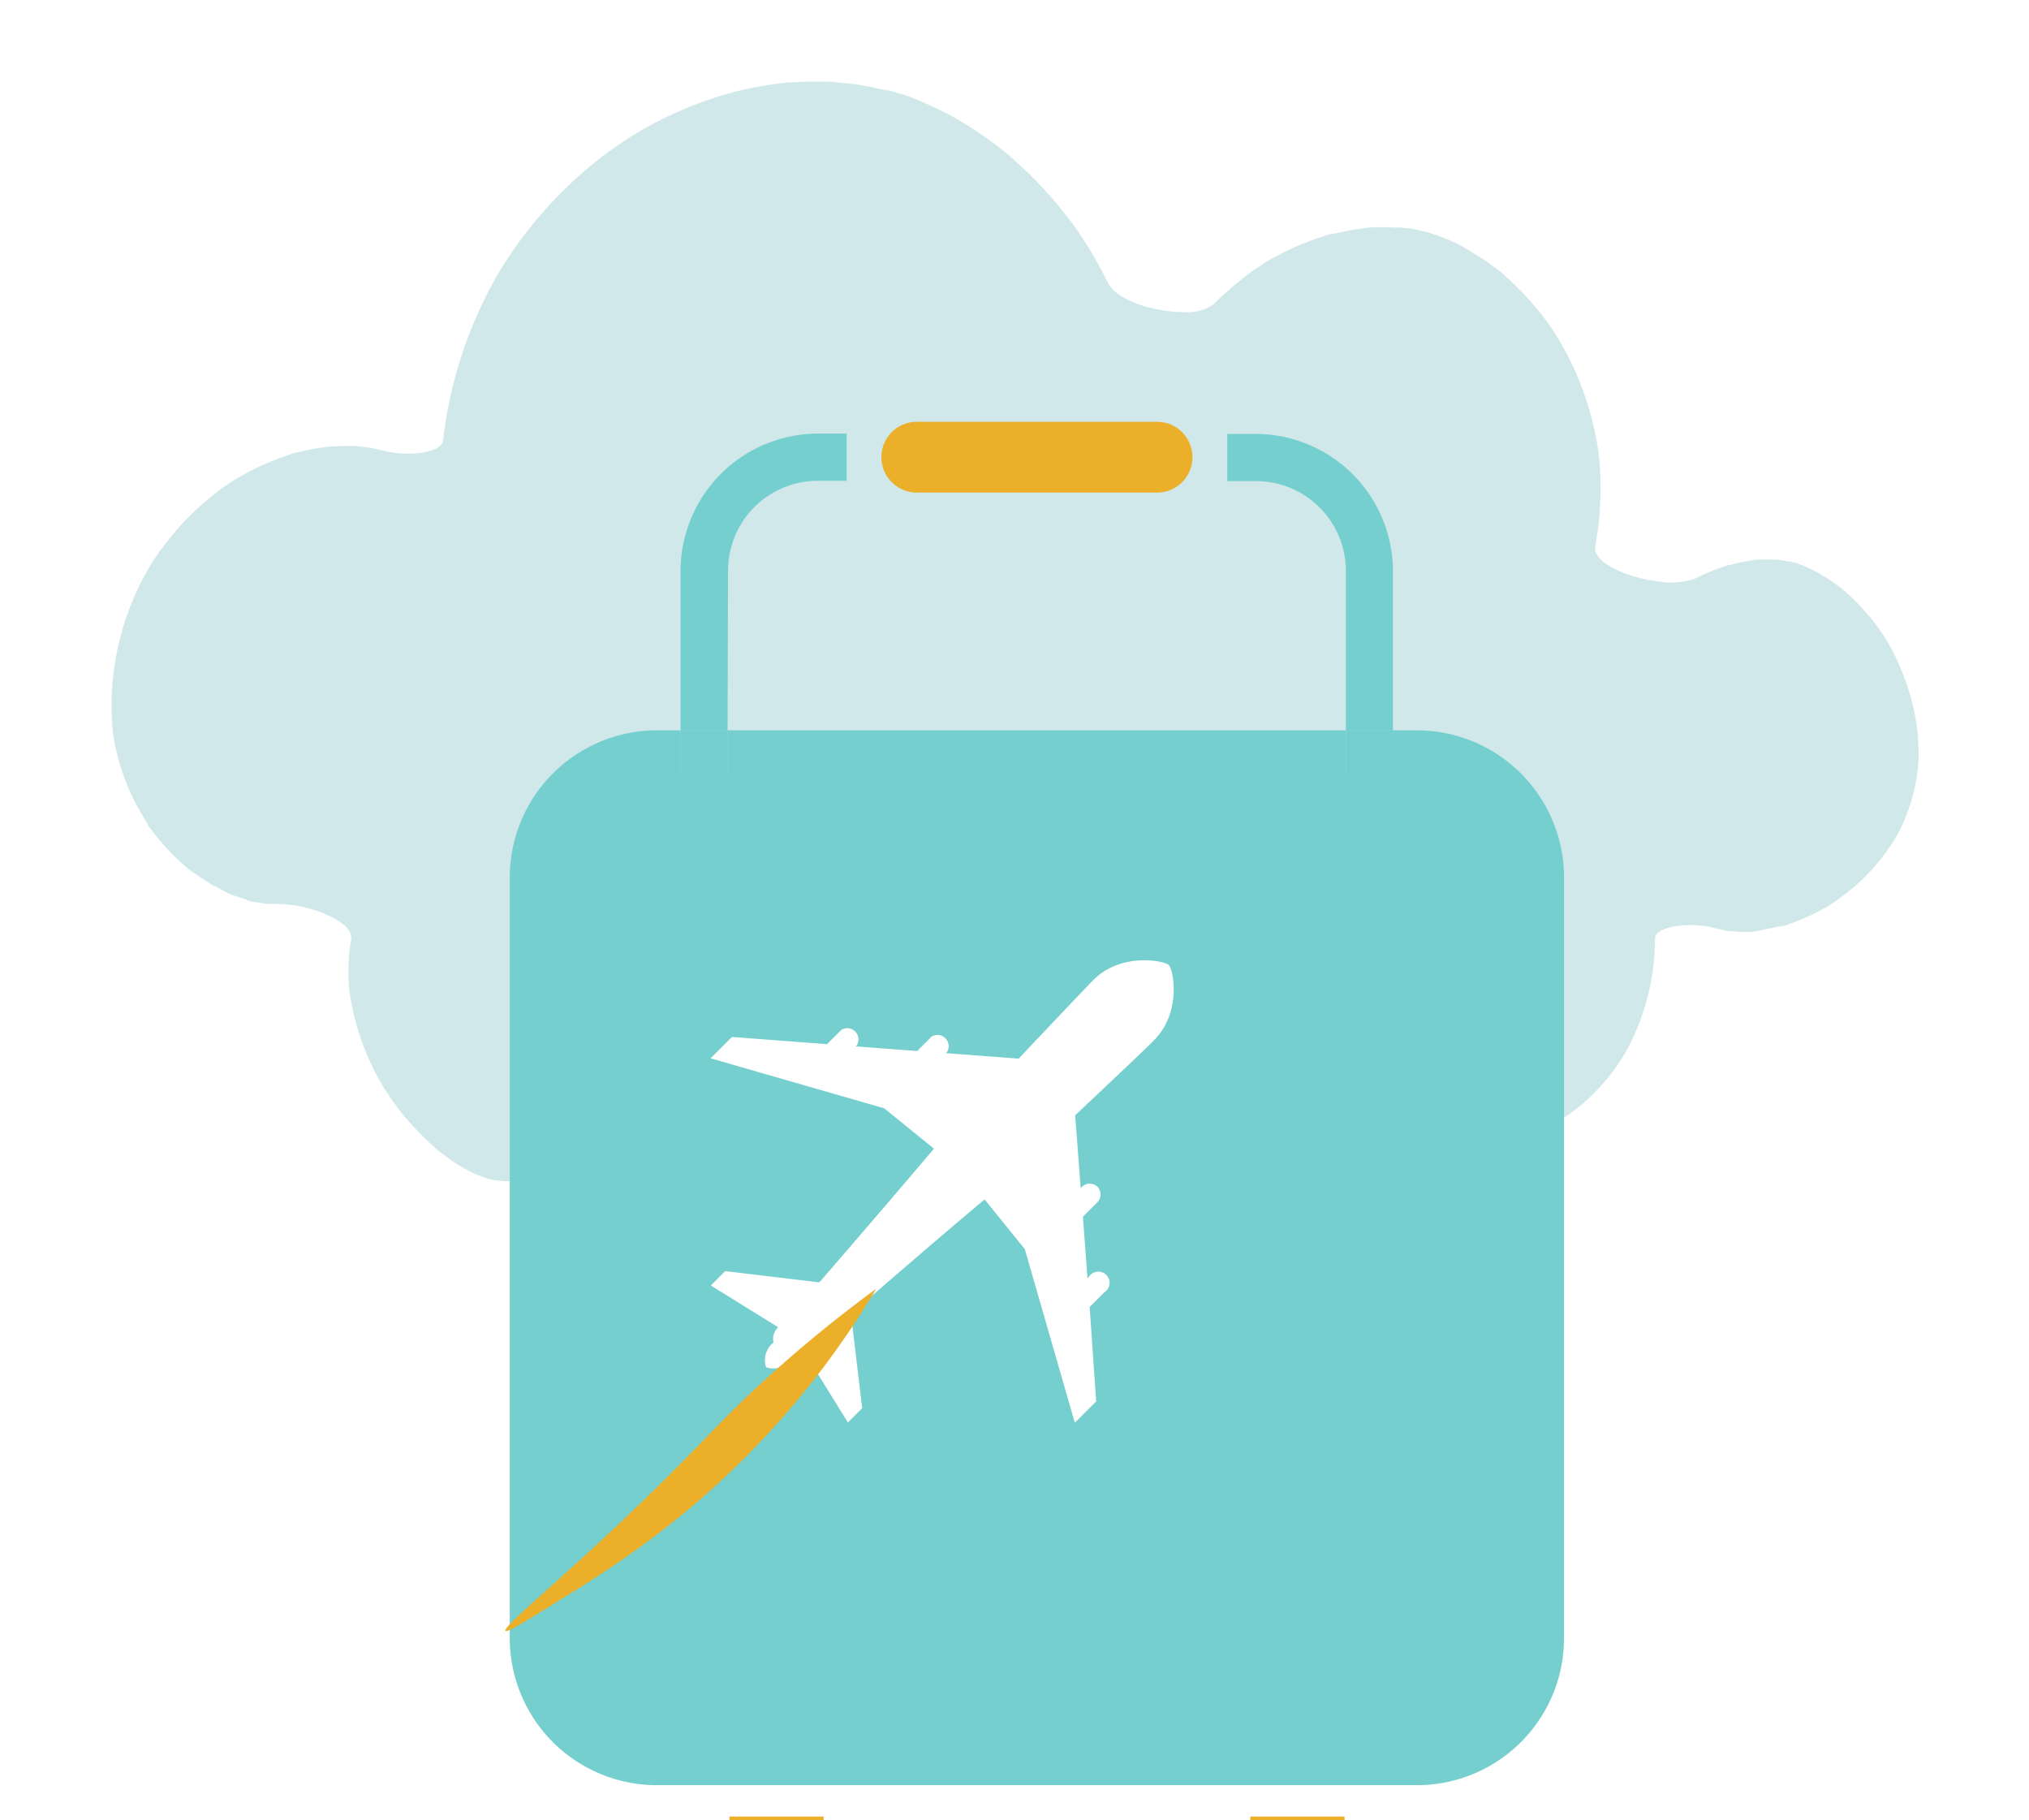 <svg xmlns="http://www.w3.org/2000/svg" xmlns:xlink="http://www.w3.org/1999/xlink" viewBox="0 0 180.62 162.01"><defs><style>.cls-1{fill:url(#radial-gradient);}.cls-2,.cls-6{fill:#fff;}.cls-3{filter:url(#filter);}.cls-4{fill:#76cfcf;}.cls-5{fill:#ebaf29;}.cls-6{filter:url(#filter-2);}</style><radialGradient id="radial-gradient" cx="81.99" cy="81.08" r="111.94" gradientTransform="matrix(-1, 0, 0, -0.83, 164.25, 142.38)" gradientUnits="userSpaceOnUse"><stop offset="0" stop-color="#fff"/><stop offset="0" stop-color="#fbfdfd"/><stop offset="0" stop-color="#f0f8f8"/><stop offset="0" stop-color="#ddeef0"/><stop offset="0" stop-color="#d1e8eb"/><stop offset="0.68" stop-color="#d1e8eb"/></radialGradient><filter id="filter"><feOffset dx="2" dy="7" input="SourceAlpha"/><feGaussianBlur stdDeviation="5" result="blur"/><feFlood/><feComposite operator="in" in2="blur"/><feComposite in="SourceGraphic"/></filter><filter id="filter-2" x="48.06" y="70.24" width="72" height="72" filterUnits="userSpaceOnUse"><feOffset dx="-10" dy="7" input="SourceAlpha"/><feGaussianBlur stdDeviation="5" result="blur-2"/><feFlood/><feComposite operator="in" in2="blur-2"/><feComposite in="SourceGraphic"/></filter></defs><g id="Слой_2" data-name="Слой 2"><g id="OBJECTS"><path class="cls-1" d="M175.62,68.05a20.25,20.25,0,0,0-20-20.51,19.36,19.36,0,0,0-8.77,2.1,26.83,26.83,0,0,0,.49-5.11c0-14.64-11.57-26.52-25.84-26.52a25.4,25.4,0,0,0-18.08,7.58A36.47,36.47,0,0,0,70.81,5C52,5,36.58,19.52,34.5,38.21a23.61,23.61,0,0,0-5.61-.68C15.69,37.53,5,48.51,5,62.05c0,11.11,9.75,20.51,21.45,20.51-1.95,11,8.22,24.74,20.47,24.74a24.27,24.27,0,0,0,16.72-6.77,16.8,16.8,0,0,0,15.17,10.26c7.41,0,13.69-5.14,16-12.28a14.82,14.82,0,0,0,10.17,4.07,15,15,0,0,0,12.61-7,23.56,23.56,0,0,0,17.62,8c9.94,0,17.06-9,17.06-19C163.92,87.57,175.62,78.84,175.62,68.05Z"/><path class="cls-2" d="M180.51,69.08a22.47,22.47,0,0,0-6.08-15.4,28.14,28.14,0,0,0-18.3-8.25,25.65,25.65,0,0,0-13.29,2.33l8.92,2.9a28.55,28.55,0,0,0-7.86-25.3c-7.59-7.53-19.22-10.85-29.7-9.12a28.5,28.5,0,0,0-15.38,7.84l9.44,2C101.57,12.62,87.77,4.23,73,3A42.1,42.1,0,0,0,52.08,6.29a38.43,38.43,0,0,0-14.51,11.4,39.29,39.29,0,0,0-8,19.5l5.31-.93A30.7,30.7,0,0,0,15,37.83,25.55,25.55,0,0,0,3.8,47.9,24.82,24.82,0,0,0,.21,63a21.92,21.92,0,0,0,7,13.89c5.76,5.3,13.57,7.84,21.33,7.88l-7-3.23c-1.21,7.11,2.12,14.48,7,19.5A29,29,0,0,0,54.78,109,27.81,27.81,0,0,0,68.25,102l-9.44-2c3,6.61,9.2,10.77,16.18,12.32,6.8,1.5,14.28.34,19.49-4.53a19.82,19.82,0,0,0,5.17-8.31l-9.32-.92c8.54,7.86,24.86,9.11,31.82-1.49l-9-1.41c6.08,6.74,15.41,10.21,24.4,10.07a20.26,20.26,0,0,0,10.48-3,18.92,18.92,0,0,0,6.4-6.87,21,21,0,0,0,2.72-10.32l-5.3.93c10.11,2.53,21.94-.66,27-10.39a15.57,15.57,0,0,0,1.74-7c0-1.87-3-2.71-4.48-3a9.2,9.2,0,0,0-3.58-.16c-.52.12-1.72.36-1.72,1.09A16,16,0,0,1,168.49,75l.28-.49a18.39,18.39,0,0,1-3.54,4.27,22.75,22.75,0,0,1-2.3,1.74c-.47.33.35-.18-.2.13l-.61.34c-.42.22-.84.43-1.27.62s-.86.37-1.31.54l-.67.23c-.21.07-.9.17-.06,0-.95.15-1.88.41-2.83.55s.86,0,.08,0l-.73,0h-.74c-.89,0,1.06.08.22,0l-.87-.07c-.2,0-1.17-.17-.21,0s0,0-.22-.06l-.88-.2a8.64,8.64,0,0,0-3.58-.15c-.52.11-1.72.36-1.72,1.08a21.05,21.05,0,0,1-2.84,10.51l.28-.48a18.63,18.63,0,0,1-4,4.78c-.37.3-.76.6-1.15.87l-.64.43c.48-.31-.23.12-.37.19a17.29,17.29,0,0,1-2.77,1.17c-.81.26.46-.1-.13,0l-.79.17-.68.11c-.15,0-.31,0-.46.06-.51.07.87,0,.35,0-.27,0-.55,0-.83,0s-1.28,0-.47,0-.17,0-.35,0c-.37,0-.73-.06-1.09-.11-1.09-.13,1,.19.11,0l-.8-.16c-.18,0-1.32-.32-.4-.08s-.25-.08-.5-.16-.59-.2-.88-.3c-.79-.27.9.4.14.06-.6-.26-1.2-.53-1.79-.83-.83-.43.48.3-.11,0-.3-.18-.6-.36-.89-.55-.59-.38-1.15-.79-1.71-1.21-.06,0-.41-.32-.07,0s-.24-.21-.26-.22l-.68-.61c-.54-.51-1.06-1-1.56-1.6-1.09-1.21-3.17-1.72-4.68-2a9.13,9.13,0,0,0-2.39-.1c-.53.05-1.64.15-2,.65A15.89,15.89,0,0,1,109,98.23l-.61.42c-.47.31.3-.14-.25.15s-.8.43-1.22.61-.84.36-1.27.51l-.36.11c-.24.08-.16.06.25-.06,0,0-.71.17-.74.18-.46.1-.92.16-1.39.23l.41,0-.39,0h-.65c-1,0,1,.09.07,0-.28,0-.56-.07-.84-.09,1.48.1.62.1.22,0l-.27-.06c-.52-.13-.35-.08.49.13-.19-.09-.44-.13-.65-.21-1-.34.53.25.12,0l-.62-.28-.48-.24.45.25c-.38-.34-.93-.57-1.35-.88-.15-.11-.84-.55-.16-.11a4.45,4.45,0,0,1-.61-.54,9.22,9.22,0,0,0-5.34-2.06c-1.13-.08-3.53-.26-4,1.14a20.8,20.8,0,0,1-1.67,3.77l.28-.48a18.19,18.19,0,0,1-4.28,5c-.43.34-.87.65-1.32,1s.25-.13-.2.12l-.82.43c-.49.24-1,.46-1.49.65l-.66.24a2,2,0,0,1-.45.13c.16,0,.63-.15.17,0s-1.08.24-1.62.31l-.36,0c-.44.06.49,0,.46,0-.32,0-.65,0-1,0s-1.21,0-.38,0-.21,0-.38,0l-.37-.05c-.51,0,.78.15.71.11a4.7,4.7,0,0,0-1-.19c-.82-.19,1.24.36.25,0a5.8,5.8,0,0,0-.8-.27s1,.41.57.22l-.33-.14c-.29-.12-.57-.27-.86-.41-.64-.31.77.46,0,0-.23-.15-.47-.29-.7-.45L73.1,107l-.38-.29c-.37-.27,0,0,.13.11-.48-.18-1-1-1.4-1.32s-.86-1-1.25-1.48a3.15,3.15,0,0,0-.22-.29c-.26-.36.33.52-.09-.14-.15-.24-.31-.48-.45-.72a19.49,19.49,0,0,1-1-1.87c-.66-1.44-3-2.16-4.42-2.43s-3.82-.67-5,.45a23.85,23.85,0,0,1-2,1.67c-.32.25-.64.48-1,.72l-.45.3-.45.29c.17-.1.18-.1,0,0a24,24,0,0,1-4.62,2.16q-.59.19-1.17.36c.72-.2.12,0-.07,0s-.44.11-.66.15c-.4.09-.81.16-1.21.23l-.68.1-.28,0c-.44,0-.37,0,.23,0a8.08,8.08,0,0,1-2.41.07c1.52,0,.4,0,0,0l-.55-.07c1.61.13.85.14.43.06s-.65-.15-1-.22c-.62-.13,1.38.41.54.14l-.42-.13c-.39-.13-1.59-.71-.13,0-.34-.16-.68-.29-1-.45s-.66-.36-1-.5c0,0,.91.53.35.18l-.39-.23a19.63,19.63,0,0,1-1.85-1.28c-.05,0-.65-.5-.19-.14s-.13-.12-.18-.16c-.26-.22-.51-.45-.76-.69-.55-.52-1.08-1.06-1.58-1.63s-.88-1-1.29-1.59c-.12-.15-.22-.31-.34-.46.32.42.07.1,0,0-.23-.35-.45-.7-.67-1a22.77,22.77,0,0,1-3.16-9l.07.56a17.61,17.61,0,0,1,.12-4.81c.19-1.08-1.32-1.84-2.07-2.2a11.65,11.65,0,0,0-4.94-1c-1.25,0,.8.07,0,0-.33,0-.65,0-1-.08s-.63-.08-.95-.12c1.74.19.54.08.13,0S21.9,80,21.59,80c1.7.32.56.15.15,0l-.9-.29-.44-.17.69.27A8.3,8.3,0,0,1,19.4,79c-1-.51.52.33-.1,0-.26-.16-.53-.31-.79-.48-.51-.33-1-.68-1.51-1l-.36-.28q.57.48.15.12l-.6-.53a21,21,0,0,1-2.41-2.58c-.19-.23-.37-.48-.55-.72s-.17-.25,0,0L13,73.1c-.31-.48-.59-1-.86-1.47A19.9,19.9,0,0,1,10,64.84l.07.55a24.39,24.39,0,0,1,3.27-15l-.29.48a24.93,24.93,0,0,1,4.3-5.4,23.51,23.51,0,0,1,2.57-2.12l.73-.5.38-.24c-.28.16-.29.17,0,0,.48-.28,1-.55,1.46-.8a23.54,23.54,0,0,1,3.21-1.32,3.47,3.47,0,0,1,.87-.26l-.41.11.44-.11c.59-.14,1.19-.26,1.79-.36l.91-.13c1.12-.13-.62,0,.11,0,.55,0,1.09-.06,1.64-.06h.64c-.67,0-.76,0-.25,0l1.26.12c.54.08.41,0-.39-.06l.62.11c.4.07.8.16,1.21.26a8.81,8.81,0,0,0,3.58.15c.57-.12,1.64-.34,1.72-1.08a38.55,38.55,0,0,1,5-15l-.28.48A37.65,37.65,0,0,1,53.52,14c.93-.72,1.9-1.36,2.88-2l-.11.07.39-.23c.26-.16.53-.31.79-.45.53-.3,1.07-.58,1.61-.85,1.06-.52,2.15-1,3.25-1.4.54-.2,1.08-.38,1.63-.56l.88-.27c.21-.06.57-.07-.18.05a3.74,3.74,0,0,0,.45-.12,34.66,34.66,0,0,1,3.65-.73l.82-.11c.14,0,1.27-.14.53-.07s.23,0,.42,0l1.07-.06c.61,0,1.23,0,1.84,0,.38,0,1.51.18.07,0,.33,0,.68,0,1,.07q1,.08,2,.21l.37.06c.62.08-1.19-.2-.57-.09l1.1.2c.61.12,1.21.27,1.81.41s-.79-.22-.69-.18A3.62,3.62,0,0,0,79,8l1.06.32a13.15,13.15,0,0,1,1.73.61s-1.14-.46-.45-.17l.45.18.89.39c.56.25,1.1.52,1.64.79.13.07,1.14.62.5.26s-.15-.08,0,0l.63.37a35.82,35.82,0,0,1,3.11,2.08l.86.66c.06.06.39.32,0,0l.22.18c.55.47,1.09,1,1.61,1.46a36.69,36.69,0,0,1,2.89,3.09c.44.53.87,1.07,1.28,1.62l.29.39.22.31.15.22c.11.17.22.34.34.51a38,38,0,0,1,2.17,3.83c.72,1.44,3,2.15,4.42,2.43a12.62,12.62,0,0,0,2.53.25,4,4,0,0,0,2.49-.7,26.45,26.45,0,0,1,2.16-1.94q.61-.5,1.26-1l.44-.3c.07,0,.91-.59.52-.35a24.43,24.43,0,0,1,5.43-2.47c.21-.07.42-.15.64-.2l.19,0c.44-.11.88-.2,1.33-.29s1.08-.17,1.62-.25c.91-.13-.7.05-.1,0l1-.06c.5,0,1,0,1.48,0s1,.1-.38,0l.7,0,1.16.11.69.1c-1.78-.22-.59-.09-.18,0l1.12.24c.9.21-1.3-.37-.41-.11l.54.16,1.18.4c.34.12,1.07.5-.28-.12l.62.26c.41.18.82.37,1.22.57s1.38.86.26.11c.74.5,1.53.92,2.26,1.44.3.22.6.44.89.67l.18.14-.17-.14c.07,0,.45.39.51.44.61.54,1.2,1.11,1.76,1.7s1.1,1.23,1.61,1.87c.27.36.54.72.8,1.09-.06-.09-.29-.44,0,0,.17.25.33.51.49.76a27,27,0,0,1,3.81,11l-.07-.56a28,28,0,0,1-.3,8.23c-.26,1.38,2.29,2.36,3.2,2.64a13.52,13.52,0,0,0,2.6.55,6.33,6.33,0,0,0,3.11-.29c.6-.3,1.22-.57,1.84-.81.36-.14.73-.26,1.1-.39l.13,0c-.42.13.43-.11.42-.11.67-.16,1.35-.26,2-.37s-.08.13-.16,0a1.79,1.79,0,0,0,.45,0c.39,0,.78,0,1.18,0,1.06,0-.92-.06-.16,0,.31,0,.62,0,.93.08s1.25.17.26,0,.14,0,.35.08.71.07.78.18-1.37-.4-.64-.17l.33.1.75.25a3,3,0,0,1,.42.16c-.06,0-1.09-.46-.51-.2s1,.46,1.51.72c.8.4-.62-.39,0,0l.76.47q.65.42,1.26.9a2.55,2.55,0,0,1,.35.27s-.53-.46-.25-.2.5.44.74.66a20.36,20.36,0,0,1,2.16,2.39l.47.63c-.35-.47.09.14.17.26.32.51.63,1,.91,1.55a21.3,21.3,0,0,1,2.25,7.34l-.07-.56c.09.8.13,1.6.14,2.4,0,1.87,3,2.7,4.48,3a9,9,0,0,0,3.58.15C179.31,70.05,180.52,69.8,180.51,69.08Z"/><g class="cls-3"><path class="cls-4" d="M122,58h-4.19V43.82a8,8,0,0,0-8-8h-2.56v-4.2h2.56A12.24,12.24,0,0,1,122,43.82Z"/><path class="cls-4" d="M137.23,71.09v67.69a13.09,13.09,0,0,1-13.09,13.1H56.48a13.09,13.09,0,0,1-13.1-13.1V71.09A13.1,13.1,0,0,1,56.48,58h2.1v4h4.19V58h55.07v4H122V58h2.11A13.1,13.1,0,0,1,137.23,71.09Z"/><path class="cls-4" d="M62.77,58H58.58V43.82A12.25,12.25,0,0,1,70.81,31.59h2.56v4.2H70.81a8,8,0,0,0-8,8Z"/><path class="cls-5" d="M76.46,33.69a3.15,3.15,0,0,1,3.15-3.15H101a3.15,3.15,0,0,1,0,6.3H79.61A3.16,3.16,0,0,1,76.46,33.69Z"/><path class="cls-5" d="M109.3,154.67h8.39v3.15a4.2,4.2,0,0,1-8.39,0Z"/><path class="cls-5" d="M62.93,154.67h8.39v3.15a4.2,4.2,0,0,1-8.39,0Z"/><rect class="cls-4" x="117.84" y="57.99" width="4.2" height="4.02"/><rect class="cls-4" x="58.58" y="57.99" width="4.2" height="4.02"/><rect class="cls-4" x="58.58" y="57.99" width="4.2" height="4.02"/><rect class="cls-4" x="117.84" y="57.99" width="4.2" height="4.02"/></g><path class="cls-6" d="M107,109.32l1.29-1.29a1,1,0,1,0-1.37-1.38l-.11.11-.41-5.47,1.29-1.29a1,1,0,0,0,0-1.38,1,1,0,0,0-1.37,0l-.12.11-.49-6.47c3.55-3.35,6.37-6,7-6.66,2.52-2.51,1.73-6.33,1.34-6.71s-4.2-1.18-6.72,1.33c-.63.64-3.3,3.45-6.65,7l-6.48-.49.11-.11a1,1,0,0,0-1.37-1.37l-1.29,1.29-5.48-.41.11-.11a1,1,0,0,0-1.37-1.37l-1.29,1.28-8.46-.64-1.9,1.9,15.45,4.45,4.43,3.59c-4,4.74-10.2,11.9-10.2,11.9l-8.38-1-1.28,1.28,6,3.72a1.37,1.37,0,0,0-.42,1.35,2,2,0,0,0-.66,2.21,2,2,0,0,0,2.2-.66,1.41,1.41,0,0,0,1.36-.43l3.72,6,1.27-1.27-1-8.39s7.16-6.23,11.9-10.19l3.58,4.43,4.45,15.44,1.9-1.89Z"/><path class="cls-5" d="M45,145.15c-.33-.42,5.7-5.05,14.48-13.78,4.19-4.18,5.37-5.66,9.18-9.08A120.1,120.1,0,0,1,78,114.7a77.26,77.26,0,0,1-16.44,19.41c-.66.55-1.39,1.15-2.26,1.83a92.52,92.52,0,0,1-8.59,5.91C47,144.17,45.17,145.33,45,145.15Z"/></g></g></svg>